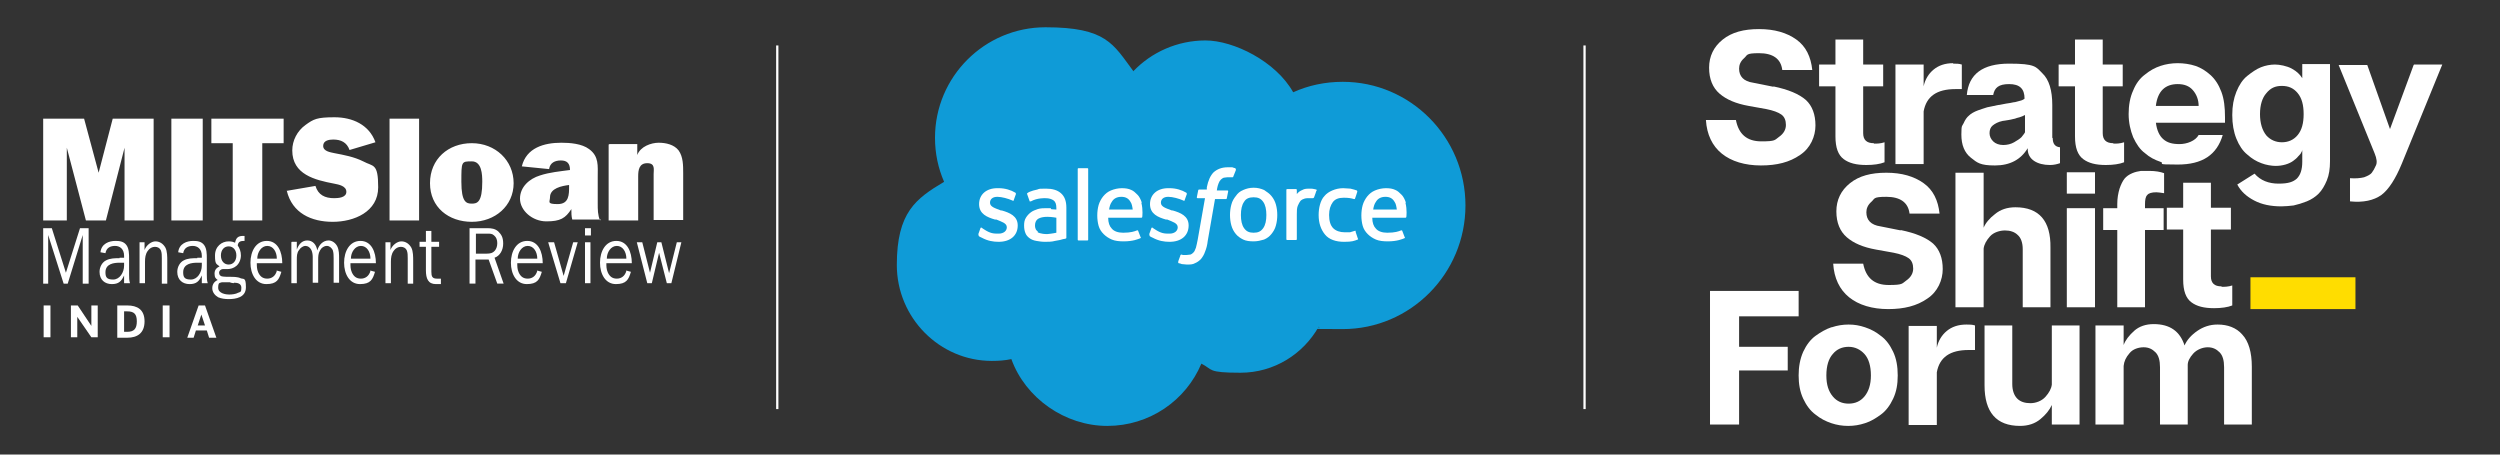 <svg xmlns="http://www.w3.org/2000/svg" id="Layer_1" data-name="Layer 1" viewBox="0 0 550 100"><rect x="0" y="0" width="550" height="100" fill="#333333" stroke="none"/><defs><style>      .cls-1 {        fill: none;        stroke: #fff;        stroke-miterlimit: 10;        stroke-width: .5px;      }      .cls-2 {        fill: #0f9bd7;      }      .cls-2, .cls-3, .cls-4, .cls-5 {        stroke-width: 0px;      }      .cls-3 {        fill: #fd0;      }      .cls-4 {        fill-rule: evenodd;      }      .cls-4, .cls-5 {        fill: #fff;      }    </style></defs><g><g><g><path class="cls-5" d="M149.9,53.3h-1l-1.7,6.8-1.7-6.8h-.9l-1.6,6.7-1.7-6.7h-1.2l2.3,9h1l1.6-6.7,1.7,6.7h1l2.2-9ZM133.5,56.9c0-1.4.9-2.8,2.2-2.8s2.1,1.3,2.1,2.8h-4.2ZM137.8,59.6c-.3,1.1-1.1,1.7-2.1,1.7s-1.6-.5-2-1.4c-.3-.7-.3-1.3-.3-2h5.6c0-2.5-1-4.9-3.4-4.9s-3.6,2.3-3.6,4.8,1.2,4.7,3.5,4.7,2.8-1,3.3-2.7l-1.1-.3ZM130,50.2h-1.3v1.6h1.3v-1.6ZM129.9,53.3h-1.2v9h1.2v-9ZM127.2,53.3h-1.1l-2.1,7.4-2.1-7.4h-1.3l2.7,9h1.2l2.6-9ZM113.9,56.9c0-1.4.9-2.8,2.2-2.8s2.1,1.3,2.1,2.8h-4.2ZM118.2,59.6c-.3,1.1-1.1,1.7-2.1,1.7s-1.6-.5-2-1.4c-.3-.7-.3-1.3-.3-2h5.6c0-2.5-1-4.9-3.4-4.9s-3.6,2.3-3.6,4.8,1.2,4.7,3.5,4.7,2.8-1,3.3-2.7l-1.1-.3ZM104.7,55.8v-4.4h2.6c.5,0,1,0,1.4.4.5.4.7,1,.7,1.7s-.2,1.2-.5,1.6c-.5.6-1.1.7-1.8.7h-2.4ZM110.8,62.4l-2-5.7c1.2-.4,1.9-1.7,1.9-3.1s-.4-2-1.1-2.7c-.7-.6-1.5-.7-2.4-.7h-3.9v12.2h1.3v-5.3h2.9l1.9,5.3h1.4ZM97,61.3h-.9c-1,0-1.2-.5-1.2-1.5v-5.5h1.7v-1.1h-1.7v-2.4h-1.2v2.4h-1.4v1.1h1.4v5.2c0,1.8.5,3,2.2,3h1.1v-1.2ZM85.9,53.3h-1.1v9h1.2v-4.7c0-.9.1-1.7.6-2.4.4-.6,1-.9,1.6-.9s1.1.3,1.3.8c.2.5.2,1.1.2,1.7v5.6h1.2v-5c0-.9,0-2.1-.4-2.9-.5-.9-1.3-1.4-2.2-1.4s-2,.8-2.4,1.9h0v-1.7ZM77.2,56.9c0-1.4.9-2.8,2.2-2.8s2.1,1.3,2.1,2.8h-4.2ZM81.5,59.6c-.3,1.1-1.1,1.7-2.1,1.7s-1.6-.5-2-1.4c-.3-.7-.3-1.3-.3-2h5.6c0-2.5-1-4.9-3.4-4.9s-3.6,2.3-3.6,4.8,1.2,4.7,3.5,4.7,2.8-1,3.3-2.7l-1.1-.3ZM64.1,53.3v9h1.2v-5.2c0-.7,0-1.5.5-2.1.3-.5.9-.9,1.4-.9s1,.3,1.3.9c.2.4.3,1,.3,1.5v5.7h1.2v-4.9c0-.9,0-1.5.4-2.2.3-.6.9-1,1.5-1s1,.4,1.3.9c.2.6.2,1.2.2,1.8v5.4h1.2v-5.4c0-.8,0-1.8-.4-2.6-.4-.8-1.2-1.3-1.9-1.3-1.2,0-2.1.9-2.5,2.2-.2-1.3-1-2.2-2.2-2.2s-1.9.9-2.3,2h0v-1.7h-1.1ZM56.6,56.9c0-1.4.9-2.8,2.2-2.8s2.1,1.3,2.1,2.8h-4.2ZM60.9,59.6c-.3,1.1-1.1,1.7-2.1,1.7s-1.6-.5-2-1.4c-.3-.7-.3-1.3-.3-2h5.6c0-2.5-1-4.9-3.4-4.9s-3.6,2.3-3.6,4.8,1.2,4.7,3.5,4.7,2.8-1,3.3-2.7l-1.1-.3ZM51.5,62.2c.6,0,1.6.1,1.6,1.1s-.2.9-.7,1.1c-.5.3-1.4.4-2,.4s-2.4-.2-2.4-1.5.4-1,.8-1.2h1.8c0,.1.8.2.8.2ZM50.3,58.2c-1,0-1.7-.8-1.7-2s.7-2,1.7-2,1.7.8,1.7,2-.7,2-1.7,2M51.9,53.5c-.5-.3-1-.4-1.6-.4-1.5,0-3,1.1-3,3.1s.3,1.8,1,2.4c-.6.3-1.1.7-1.1,1.6s.3,1.1.7,1.4c-.7.3-1.2.9-1.2,1.8s.6,1.6,1.3,2c.7.3,1.5.4,2.3.4,1.5,0,3.8-.3,3.8-2.6s-.5-1.7-1.2-2c-.6-.3-1.6-.3-2.3-.3-.5,0-1.3,0-1.8-.1-.3-.1-.6-.3-.6-.8s.5-.8.8-.8.4,0,.5,0c.2,0,.4,0,.5,0,.7,0,1.4-.2,2-.7.6-.5,1-1.4,1-2.3s-.3-1.6-.7-2.2c.1-.9.7-1,1.4-1h.1v-1.1s-.3,0-.3,0c-1,0-1.6.3-1.8,1.6M43.4,56.8c-1,0-2.1,0-3,.5-.8.4-1.4,1.4-1.4,2.5,0,1.8,1.2,2.7,2.7,2.7s2.1-.6,2.7-1.9v1.7h1.3c-.2-.6-.2-1.2-.2-1.9v-3.5c0-1,0-2.2-.6-3-.6-.8-1.5-.9-2.4-.9-1.4,0-3.1.6-3.3,2.5l1.1.2c.2-1.2,1.1-1.6,2.1-1.6s2,.6,2,2.2v.4h-1ZM44.4,58.4c0,1.6-1,3.1-2.4,3.1s-1.7-.5-1.7-1.6c0-1.9,1.9-2.1,3.1-2.1h1v.6ZM31.8,53.3h-1.1v9h1.2v-4.7c0-.9.1-1.7.6-2.4.4-.6,1-.9,1.6-.9s1.1.3,1.3.8c.2.5.2,1.1.2,1.7v5.6h1.2v-5c0-.9,0-2.1-.4-2.9-.5-.9-1.3-1.4-2.2-1.4s-2,.8-2.4,1.9h0v-1.7ZM26.3,56.8c-1,0-2.1,0-3,.5-.8.4-1.4,1.4-1.4,2.5,0,1.8,1.2,2.7,2.7,2.7s2.1-.6,2.7-1.9v1.7h1.3c-.2-.6-.2-1.2-.2-1.9v-3.5c0-1,0-2.2-.6-3-.6-.8-1.5-.9-2.4-.9-1.4,0-3.1.6-3.3,2.5l1.1.2c.2-1.2,1.1-1.6,2.1-1.6s2,.6,2,2.2v.4h-1ZM27.3,58.4c0,1.6-1,3.1-2.4,3.1s-1.7-.5-1.7-1.6c0-1.9,1.9-2.1,3.1-2.1h1v.6ZM10.6,51.7h0l3.4,10.7h.9l3.3-10.7h0v10.7h1.3v-12.2h-1.9l-3.1,9.8-3.1-9.8h-1.9v12.2h1.1v-10.7Z"></path><path class="cls-5" d="M133.9,31.8v16.7h6.5v-9.7c0-1.4.2-2.9,2-2.9s1.4,1.4,1.4,2.4v10.1h6.5v-10.3c0-1.7,0-3.6-1-5-1-1.3-2.8-1.7-4.4-1.7s-4,.8-4.7,2.7h0v-2.4h-6.1ZM125.2,41c0,1.8,0,3.9-2.5,3.9s-1.7-.5-1.7-1.5c0-2,2.6-2.5,4.2-2.7v.3ZM132,48.5c-.5-1.2-.5-2.4-.5-3.7v-5.9c0-2.4.3-4.5-1.9-6.1-1.6-1.2-4.2-1.4-6.1-1.4-3.8,0-7.7,1.1-8.7,5.2l6,.6c.2-1.4,1.3-1.9,2.6-1.9s2,.6,2,2.1h0c-2.2.3-4.5.5-6.6,1.2-2.3.7-4.4,2.5-4.4,5.1s2.7,5,5.8,5,4.2-.7,5.5-2.7c0,.8,0,1.6.2,2.3h6.3ZM103.8,35.5c2.2,0,2.3,2.9,2.3,4.5,0,4.5-1.1,4.8-2.3,4.8s-2.3-.3-2.3-4.8,0-4.5,2.3-4.5M103.8,31.5c-5.2,0-9.2,3.5-9.2,8.8s4.1,8.5,9.2,8.5,9.2-3.5,9.2-8.5-4-8.8-9.2-8.8M92.2,26.1h-6.5v22.4h6.5v-22.4ZM63.1,42c1.2,4.9,5.4,6.8,10.1,6.8s10-2.2,10-7.6-1.1-4.5-3.3-5.7c-2-1-4.2-1.4-6.3-1.8-.9-.2-2.5-.4-2.5-1.6s1.3-1.4,2.2-1.4c1.7,0,3,.6,3.6,2.3l5.7-1.7c-1.4-3.9-5.1-5.5-9-5.5s-4.6.4-6.4,1.7c-1.8,1.3-2.9,3.4-2.9,5.6,0,5.3,5,6.5,9.2,7.3,1,.2,2.7.5,2.7,1.8s-1.8,1.4-2.7,1.4c-2,0-3.5-.7-4.1-2.7l-6.4,1.1Z"></path></g><path class="cls-5" d="M57.8,31.5h4.6v-5.4h-15.9v5.4h4.7v17h6.5v-17ZM44.6,26.1h-6.9v22.4h6.9v-22.4ZM33.9,26.1h-9.1l-3.1,11.9h0l-3.2-11.9h-9v22.4h5.2v-16h0l4.2,16h4.4l4.1-16h0v16h6.4v-22.4Z"></path></g><g><path class="cls-5" d="M9.6,67.2h1.5v7h-1.5v-7Z"></path><path class="cls-5" d="M15.5,67.2h1.6l3,4.5h0v-4.5h1.4v7h-1.4l-3.1-4.5h0v4.5h-1.4v-7Z"></path><path class="cls-5" d="M25.8,67.2h2.2c2.2,0,3.8.9,3.8,3.5s-1.6,3.6-3.8,3.6h-2.2v-7ZM28,73c1.5,0,2.1-.7,2.1-2.3s-.6-2.2-2.1-2.2h-.7v4.5h.7Z"></path><path class="cls-5" d="M35.8,67.2h1.5v7h-1.5v-7Z"></path><path class="cls-5" d="M43.6,67.2h1.5l2.5,7.1h-1.6l-.5-1.6h-2.4l-.5,1.6h-1.4l2.5-7.1ZM45.1,71.6l-.8-2.4h0l-.8,2.4h1.7Z"></path></g></g><g><g><path class="cls-5" d="M395.6,69.6h-13v6.7h10.7v5.2h-10.7v11.9h-6.4v-29.4h19.5v5.6Z"></path><path class="cls-5" d="M403,72c1.2-.4,2.4-.6,3.7-.6s2.4.2,3.6.6c1.2.4,2.4,1,3.5,1.9,1.1.8,2,2,2.7,3.5.7,1.5,1,3.2,1,5.2s-.3,3.6-1,5.1c-.7,1.5-1.6,2.7-2.7,3.5-1.1.8-2.2,1.5-3.5,1.9-1.2.4-2.4.6-3.7.6s-2.5-.2-3.7-.6c-1.2-.4-2.4-1-3.5-1.9-1.1-.8-2-2-2.7-3.5-.7-1.5-1-3.2-1-5.1s.3-3.6,1-5.2c.7-1.5,1.6-2.7,2.7-3.5,1.1-.8,2.3-1.5,3.5-1.9ZM411.6,82.6c0-2.1-.5-3.7-1.4-4.7-.9-1-2.1-1.6-3.5-1.6s-2.6.5-3.5,1.6c-.9,1-1.4,2.6-1.4,4.7s.5,3.5,1.4,4.6c.9,1.1,2.1,1.6,3.5,1.6s2.6-.5,3.5-1.6c.9-1.1,1.4-2.6,1.4-4.6Z"></path><path class="cls-5" d="M432.6,71.4c.7,0,1.3,0,1.9.2v5.4c-.6,0-1,0-1.4,0-4.1,0-6.4,1.6-7,4.9v11.6h-6.2v-21.8h6.2v4.8c.3-1.5,1.1-2.8,2.2-3.7,1.1-.9,2.5-1.4,4.3-1.4Z"></path><path class="cls-5" d="M451.4,71.6h6.1v21.8h-6.1v-4.3c-.5,1.1-1.3,2.1-2.5,3.1-1.2,1-2.7,1.5-4.5,1.5-5.2,0-7.8-3-7.8-8.9v-13.2h6.1v12.9c0,1.4.4,2.5,1.1,3.2.7.7,1.7,1,2.9,1s2.5-.5,3.3-1.4c.8-.9,1.3-1.8,1.4-2.7v-12.9Z"></path><path class="cls-5" d="M487.9,71.4c2.2,0,4.1.7,5.4,2.2,1.4,1.5,2.1,3.9,2.1,7.1v12.7h-6.1v-12.6c0-1.5-.3-2.6-1-3.3-.7-.7-1.5-1.1-2.6-1.1s-2.4.5-3.2,1.4c-.8.9-1.2,1.7-1.2,2.5v13.1h-6.1v-12.6c0-1.5-.3-2.6-1-3.3-.7-.7-1.5-1.1-2.6-1.1s-2.4.4-3.1,1.3c-.8.9-1.2,1.8-1.3,2.8v12.9h-6.2v-21.8h6.2v4.3c.4-1.1,1.2-2.1,2.3-3.1,1.1-1,2.6-1.5,4.3-1.5,3.6,0,5.8,1.6,6.8,4.7.5-1.2,1.5-2.3,2.8-3.2s2.8-1.4,4.4-1.4Z"></path></g><g><path class="cls-5" d="M390.1,19c3.4.7,5.7,1.7,7.2,3,1.4,1.3,2.1,3.2,2.1,5.6s-1.1,5-3.4,6.5c-2.3,1.6-5.1,2.3-8.6,2.3s-6.5-.9-8.6-2.6c-2.1-1.7-3.3-4.2-3.5-7.4h6.6c.6,3.1,2.4,4.7,5.6,4.7s2.9-.3,3.9-1c1-.7,1.5-1.6,1.5-2.6s-.3-1.8-1-2.3c-.7-.5-1.8-.9-3.3-1.2l-3.9-.7c-2.8-.5-4.9-1.4-6.4-2.7-1.5-1.3-2.3-3.2-2.3-5.7s1-4.6,3-6.2c2-1.6,4.6-2.3,8-2.3s6.1.8,8.2,2.3c2.1,1.5,3.2,3.8,3.5,6.7h-6.6c-.3-2.5-2.1-3.7-5.1-3.7s-2.5.4-3.3,1.1c-.8.7-1.1,1.5-1.1,2.3,0,1.7,1,2.8,3.1,3.1l4.5.9Z"></path><path class="cls-5" d="M412.3,31.6c.6,0,1.4,0,2.3-.3v4.4c-1,.4-2.4.6-4,.6-2.2,0-3.8-.4-5-1.3-1.2-.9-1.8-2.5-1.8-5v-11h-3.6v-4.8h3.6v-5.5h6.1v5.5h4.4v4.8h-4.4v10.3c0,1.5.8,2.2,2.3,2.2Z"></path><path class="cls-5" d="M429.7,14c.7,0,1.3,0,1.9.2v5.4c-.6,0-1,0-1.4,0-4.1,0-6.4,1.6-7,4.9v11.6h-6.2V14.2h6.2v4.8c.3-1.5,1.1-2.8,2.2-3.7,1.1-.9,2.5-1.4,4.3-1.4Z"></path><path class="cls-5" d="M451.6,30.4c0,1.2.5,1.9,1.6,2v3.5c-.6.2-1.3.4-2.2.4-1.4,0-2.6-.3-3.5-.9-.9-.6-1.4-1.5-1.4-2.6v-.2c-1.5,2.5-3.9,3.8-7.2,3.8s-3.9-.6-5.3-1.7c-1.4-1.1-2.1-2.8-2.1-5.1s.2-1.8.5-2.5c.3-.7.7-1.3,1.2-1.7.4-.4,1.1-.8,1.9-1.1.8-.3,1.5-.5,2.1-.7.6-.1,1.4-.3,2.4-.5.4,0,1-.2,1.7-.3s1.3-.2,1.7-.3c.4,0,.8-.2,1.3-.3.5-.1.9-.3,1.1-.5h0c0-2.2-1.1-3.2-3.4-3.2s-3.2.8-3.5,2.4h-5.8c.4-4.6,3.5-6.9,9.3-6.9s5.9.7,7.3,2.1c1.5,1.4,2.2,3.8,2.2,7v7.2ZM445.5,29.2v-3.9c-.4.2-.8.4-1.2.5-.4.1-.8.2-1,.3-.2,0-.7.2-1.4.3-.7.1-1.1.2-1.3.2-1,.2-1.7.6-2.2,1-.5.4-.7,1-.7,1.7s.3,1.3.8,1.8c.5.5,1.3.8,2.2.8s1.7-.2,2.4-.6,1.3-.8,1.6-1.1c.3-.4.6-.7.8-1.1Z"></path><path class="cls-5" d="M465,31.6c.6,0,1.4,0,2.3-.3v4.4c-1,.4-2.4.6-4,.6-2.2,0-3.8-.4-5-1.3-1.2-.9-1.8-2.5-1.8-5v-11h-3.6v-4.8h3.6v-5.5h6.1v5.5h4.4v4.8h-4.4v10.3c0,1.5.8,2.2,2.3,2.2Z"></path><path class="cls-5" d="M489.5,25.9c0,.5,0,.9,0,1.1h-15.2c.2,1.7.8,2.9,1.6,3.6.9.8,2,1.1,3.6,1.1s3.5-.7,4.2-2h5.3c-1.3,4.4-4.5,6.5-9.9,6.5s-2.6-.2-3.8-.6c-1.2-.4-2.4-1-3.4-1.9-1.1-.8-1.9-2-2.6-3.5-.6-1.5-1-3.2-1-5.1s.3-3.7,1-5.2c.6-1.5,1.5-2.7,2.6-3.5,1.1-.9,2.2-1.5,3.4-1.9,1.2-.4,2.5-.6,3.8-.6s2.7.2,3.9.6c1.2.4,2.3,1.1,3.3,2,1,.9,1.8,2.1,2.4,3.7.6,1.6.8,3.4.8,5.6ZM474.3,23.3h9.4c0-1.4-.5-2.6-1.3-3.5-.8-.9-1.9-1.3-3.3-1.3-2.8,0-4.4,1.6-4.8,4.7Z"></path><path class="cls-5" d="M506.5,14.1h6.1v21.4c0,1.6-.2,3-.7,4.2-.5,1.2-1.1,2.2-1.8,2.9-.7.7-1.6,1.3-2.6,1.7-1,.4-2,.7-2.9.9-.9.1-1.8.2-2.7.2-2.3,0-4.3-.4-6-1.3-1.7-.9-2.9-2-3.7-3.5l3.8-2.4c1.3,1.5,3.1,2.2,5.3,2.2s3.2-.4,4-1.1c.8-.8,1.2-2,1.2-3.7v-2.7c0,.1,0,.3-.2.6-.1.3-.4.6-.7.9-.3.4-.7.7-1.1,1-.4.3-1,.6-1.7.8-.7.2-1.4.3-2.2.3s-2.1-.2-3.1-.6c-1.1-.4-2.1-1-3.1-1.9-1-.8-1.8-2-2.4-3.5-.6-1.5-.9-3.2-.9-5.2s.3-3.6.9-5.1c.6-1.5,1.4-2.7,2.4-3.5,1-.8,2-1.5,3-1.9,1-.4,2.1-.6,3.1-.6s2.6.3,3.7.9c1.1.6,1.8,1.3,2.3,2.1v-2.9ZM502,31.3c1.4,0,2.6-.5,3.5-1.6.9-1.1,1.3-2.6,1.3-4.6s-.4-3.5-1.3-4.6c-.9-1.1-2-1.6-3.5-1.6s-2.5.5-3.4,1.6c-.9,1-1.4,2.6-1.4,4.6s.5,3.6,1.4,4.7c.9,1,2.1,1.5,3.4,1.5Z"></path><path class="cls-5" d="M531.1,14.2h6.2l-8.9,21.8c-1.4,3.4-2.9,5.7-4.5,6.9-1.7,1.2-4,1.7-6.9,1.4v-5.1c1.2.1,2.3,0,3.1-.2.8-.3,1.4-.6,1.7-1,.3-.4.6-.9.9-1.6.3-.6.2-1.5-.3-2.7l-7.9-19.4h6.3l5,14.1,5.2-14.1Z"></path></g><g><path class="cls-5" d="M418.1,50.6c3.4.7,5.7,1.7,7.2,3,1.4,1.3,2.1,3.2,2.1,5.6s-1.1,5-3.4,6.5c-2.3,1.6-5.1,2.3-8.6,2.3s-6.5-.9-8.6-2.6c-2.1-1.7-3.3-4.2-3.5-7.4h6.6c.6,3.1,2.4,4.7,5.6,4.7s2.9-.3,3.9-1c1-.7,1.5-1.6,1.5-2.6s-.3-1.8-1-2.3c-.7-.5-1.8-.9-3.3-1.2l-3.9-.7c-2.8-.5-4.9-1.4-6.4-2.7-1.5-1.3-2.3-3.2-2.3-5.7s1-4.6,3-6.2c2-1.6,4.6-2.3,8-2.3s6.1.8,8.2,2.3c2.1,1.5,3.2,3.8,3.5,6.7h-6.6c-.3-2.5-2.1-3.7-5.1-3.7s-2.5.4-3.3,1.1c-.8.7-1.1,1.5-1.1,2.3,0,1.7,1,2.8,3.1,3.1l4.5.9Z"></path><path class="cls-5" d="M443.4,45.6c5.2,0,7.8,3,7.7,8.9v13.1h-6.1v-12.8c0-1.4-.4-2.5-1.1-3.1-.7-.7-1.7-1-2.8-1s-2.5.4-3.3,1.3c-.8.9-1.3,1.8-1.4,2.7v12.9h-6.2v-29.6h6.2v12.1c.4-1,1.3-2.1,2.5-3,1.2-1,2.7-1.5,4.5-1.5Z"></path><path class="cls-5" d="M454.7,37.9h6.2v4.7h-6.2v-4.7ZM454.7,45.8h6.2v21.8h-6.2v-21.8Z"></path><path class="cls-5" d="M474.4,42.3c-1,0-1.7.2-2,.6-.4.4-.5,1.1-.5,2.1v.8h4.1v4.8h-4.1v17h-6.1v-17h-3.1v-4.8h3.1v-.9c0-1.3.2-2.4.5-3.4.3-.9.7-1.7,1.1-2.2.4-.5,1-.9,1.7-1.2.7-.3,1.3-.4,1.9-.5.5,0,1.2,0,1.9,0,1.3,0,2.4.2,3.2.5v4.4c-.7-.1-1.3-.2-1.7-.2Z"></path><path class="cls-5" d="M488.8,63.1c.6,0,1.4,0,2.3-.3v4.4c-1,.4-2.4.6-4,.6-2.2,0-3.8-.4-5-1.3-1.2-.9-1.8-2.5-1.8-5v-11h-3.6v-4.8h3.6v-5.5h6.1v5.5h4.4v4.8h-4.4v10.3c0,1.5.8,2.2,2.3,2.2Z"></path></g><rect class="cls-3" x="495.1" y="61" width="23.1" height="7"></rect></g><line class="cls-1" x1="171" y1="90" x2="171" y2="10"></line><line class="cls-1" x1="348.6" y1="90" x2="348.6" y2="10"></line><g><path class="cls-2" d="M249.3,15.7c4-4.2,9.7-6.8,15.9-6.8s15.5,4.6,19.3,11.4c3.3-1.5,7-2.3,10.9-2.3,14.9,0,27,12.2,27,27.2s-12.1,27.2-27,27.2-3.6-.2-5.3-.5c-3.4,6-9.8,10.1-17.2,10.1s-6-.7-8.6-2c-3.4,8.1-11.4,13.7-20.7,13.7s-18-6.1-21.1-14.7c-1.4.3-2.8.4-4.3.4-11.5,0-20.9-9.5-20.9-21.1s4.2-14.6,10.4-18.3c-1.3-3-2-6.2-2-9.7,0-13.4,10.9-24.3,24.3-24.3s14.9,3.7,19.3,9.6"></path><path class="cls-5" d="M215.3,51.6c0,.2,0,.2,0,.3.2.2.5.3.7.4,1.3.7,2.5.9,3.7.9,2.6,0,4.2-1.4,4.2-3.6h0c0-2.1-1.8-2.8-3.5-3.3h-.2c-1.3-.5-2.4-.8-2.4-1.7h0c0-.8.6-1.3,1.6-1.3s2.4.4,3.3.8c0,0,.3.2.3,0,0-.1.5-1.3.5-1.4,0-.1,0-.2-.1-.3-1-.6-2.3-1-3.7-1h-.3c-2.4,0-4,1.4-4,3.5h0c0,2.2,1.8,2.9,3.5,3.4h.3c1.2.5,2.3.8,2.3,1.7h0c0,.8-.7,1.4-1.8,1.4s-1.8,0-3.3-1c-.2-.1-.3-.2-.4-.3,0,0-.3-.1-.3.1l-.5,1.4Z"></path><path class="cls-5" d="M252.9,51.6c0,.2,0,.2,0,.3.2.2.5.3.7.4,1.3.7,2.5.9,3.7.9,2.6,0,4.2-1.4,4.2-3.6h0c0-2.1-1.8-2.8-3.5-3.3h-.2c-1.3-.5-2.4-.8-2.4-1.7h0c0-.8.6-1.3,1.6-1.3s2.4.4,3.3.8c0,0,.3.2.3,0,0-.1.5-1.3.5-1.4,0-.1,0-.2-.1-.3-1-.6-2.3-1-3.7-1h-.3c-2.4,0-4,1.4-4,3.5h0c0,2.2,1.8,2.9,3.5,3.4h.3c1.2.5,2.3.8,2.3,1.7h0c0,.8-.7,1.4-1.8,1.4s-1.8,0-3.3-1c-.2-.1-.3-.2-.4-.3,0,0-.3-.1-.3.1l-.5,1.4Z"></path><path class="cls-5" d="M280.7,45c-.2-.7-.5-1.3-1-1.9-.4-.5-1-.9-1.6-1.3-.7-.3-1.4-.5-2.3-.5s-1.6.2-2.3.5-1.2.7-1.6,1.3c-.4.5-.8,1.1-1,1.9-.2.7-.3,1.5-.3,2.3s.1,1.6.3,2.3c.2.7.5,1.3,1,1.9.4.5,1,.9,1.6,1.2s1.4.4,2.3.4,1.6-.2,2.3-.4c.7-.3,1.2-.7,1.6-1.2.4-.5.8-1.1,1-1.9.2-.7.3-1.5.3-2.3s-.1-1.6-.3-2.3M278.6,47.3c0,1.2-.2,2.2-.7,2.9-.5.7-1.1,1-2.1,1s-1.6-.3-2.1-1c-.5-.7-.7-1.7-.7-2.9s.2-2.2.7-2.9c.4-.7,1.1-1,2.1-1s1.6.3,2.1,1c.5.7.7,1.7.7,2.9"></path><path class="cls-4" d="M298.3,50.9c0-.2-.3-.1-.3-.1-.3.1-.6.2-1,.3-.4,0-.8,0-1.2,0-1,0-1.9-.3-2.5-.9-.6-.6-.9-1.6-.9-2.9,0-1.2.3-2.1.8-2.8.5-.7,1.3-1,2.4-1s1.6.1,2.3.3c0,0,.2,0,.2-.1.2-.5.3-.9.5-1.5,0-.2,0-.2-.1-.3-.3-.1-.9-.3-1.4-.4-.5,0-1-.1-1.6-.1-.9,0-1.7.2-2.4.5-.7.3-1.3.7-1.7,1.2-.5.5-.8,1.2-1,1.9-.2.7-.3,1.5-.3,2.3,0,1.8.5,3.2,1.4,4.3.9,1.1,2.4,1.6,4.2,1.6s2.2-.2,3-.5c0,0,.2,0,0-.3l-.5-1.5Z"></path><path class="cls-4" d="M309.3,44.6c-.2-.7-.6-1.4-.9-1.7-.5-.5-.9-.9-1.4-1.1-.6-.3-1.3-.4-2.1-.4s-1.7.2-2.4.5c-.7.3-1.2.7-1.7,1.3-.4.5-.8,1.2-1,1.9-.2.7-.3,1.5-.3,2.3s.1,1.6.3,2.3c.2.7.6,1.3,1.1,1.8.5.5,1.1.9,1.8,1.2.7.3,1.6.4,2.6.4,2.1,0,3.2-.5,3.7-.7,0,0,.2-.1,0-.3l-.5-1.3c0-.2-.3-.1-.3-.1-.5.2-1.3.5-3,.5-1.1,0-2-.3-2.5-.9-.5-.5-.8-1.3-.8-2.4h7.3s.2,0,.2-.2c0,0,.2-1.5-.2-3.1M302.1,46.1c.1-.7.3-1.3.6-1.7.4-.7,1.1-1.1,2.1-1.1s1.6.4,2,1.1c.3.4.4,1,.5,1.7h-5.2Z"></path><path class="cls-4" d="M251.2,44.6c-.2-.7-.6-1.4-.9-1.7-.5-.5-.9-.9-1.4-1.1-.6-.3-1.3-.4-2.1-.4s-1.7.2-2.4.5c-.7.3-1.2.7-1.7,1.3-.4.5-.8,1.2-1,1.9-.2.7-.3,1.5-.3,2.3s.1,1.6.3,2.3c.2.7.6,1.3,1.1,1.8.5.5,1.1.9,1.8,1.2.7.3,1.6.4,2.6.4,2.1,0,3.2-.5,3.7-.7,0,0,.2-.1,0-.3l-.5-1.3c0-.2-.3-.1-.3-.1-.5.2-1.3.5-3,.5-1.1,0-2-.3-2.5-.9-.5-.5-.8-1.3-.8-2.4h7.3s.2,0,.2-.2c0,0,.2-1.5-.2-3.1M244,46.1c.1-.7.3-1.3.6-1.7.4-.7,1.1-1.1,2.1-1.1s1.6.4,2,1.1c.3.4.4,1,.5,1.7h-5.2Z"></path><path class="cls-5" d="M231.2,45.8c-.3,0-.7,0-1.1,0s-1.2,0-1.8.2c-.6.2-1.1.4-1.5.7-.4.3-.8.7-1.1,1.2s-.4,1-.4,1.7.1,1.2.3,1.7c.2.5.5.8.9,1.1.4.3.9.5,1.5.6.6.1,1.2.2,1.9.2s1.5,0,2.2-.2c.7-.1,1.6-.3,1.8-.4.2,0,.5-.1.5-.1.2,0,.2-.2.2-.2v-6.6c0-1.5-.4-2.5-1.2-3.2-.8-.7-1.9-1-3.3-1s-1.4,0-1.9.2c0,0-1.6.3-2.2.8,0,0-.1,0,0,.3l.5,1.4c0,.2.2.1.2.1,0,0,0,0,.1,0,1.4-.8,3.2-.7,3.2-.7.8,0,1.4.2,1.8.5.4.3.6.8.6,1.7v.3c-.6,0-1.2-.1-1.2-.1M228.3,50.9c-.3-.2-.3-.3-.4-.4-.1-.2-.2-.5-.2-.9,0-.6.2-1.1.6-1.4,0,0,.6-.5,2.1-.5,1,0,2,.2,2,.2v3.3s-.9.2-2,.3c-1.5,0-2.1-.4-2.1-.4"></path><path class="cls-4" d="M289.7,42c0-.2,0-.2-.1-.3-.1,0-.7-.2-1.2-.2-.9,0-1.4,0-1.9.3-.5.2-.9.5-1.2.9v-.9c0-.1,0-.2-.2-.2h-1.9c-.1,0-.2,0-.2.2v10.8c0,.1,0,.2.2.2h1.9c.1,0,.2,0,.2-.2v-5.4c0-.7,0-1.4.2-1.9.2-.5.4-.8.6-1.1.3-.3.6-.4.9-.5.3-.1.7-.1,1-.1.4,0,.8,0,.8,0,.1,0,.2,0,.3-.2.1-.3.5-1.3.5-1.5"></path><path class="cls-4" d="M271.8,37c-.2,0-.4-.1-.7-.2-.3,0-.6,0-1,0-1.3,0-2.3.4-3.1,1.1-.7.7-1.2,1.8-1.5,3.3v.5h-1.7s-.2,0-.2.2l-.3,1.5c0,.1,0,.2.2.2h1.6l-1.6,9.1c-.1.7-.3,1.3-.4,1.8-.2.5-.3.8-.5,1-.2.2-.4.4-.7.5-.3,0-.5.1-.9.1s-.4,0-.6,0c-.2,0-.3,0-.4-.1,0,0-.2,0-.3.1,0,.2-.5,1.3-.5,1.5,0,.1,0,.3.1.3.2,0,.4.1.7.2.4,0,.7.1,1.1.1.7,0,1.3,0,1.8-.3.5-.2.9-.5,1.3-.9.4-.5.7-1,.9-1.6.3-.7.5-1.5.6-2.4l1.6-9.2h2.4s.2,0,.2-.2l.3-1.5c0-.1,0-.2-.2-.2h-2.3c0,0,.1-.9.4-1.6.1-.3.3-.6.5-.8.2-.2.4-.3.6-.4.2,0,.5-.1.8-.1s.4,0,.6,0c.2,0,.3,0,.4,0,.2,0,.3,0,.3-.1l.6-1.5c0-.2,0-.2-.1-.3"></path><path class="cls-4" d="M239.4,52.7c0,.1,0,.2-.2.2h-1.9c-.1,0-.2,0-.2-.2v-15.5c0-.1,0-.2.2-.2h1.9c.1,0,.2,0,.2.2v15.5Z"></path></g></svg>